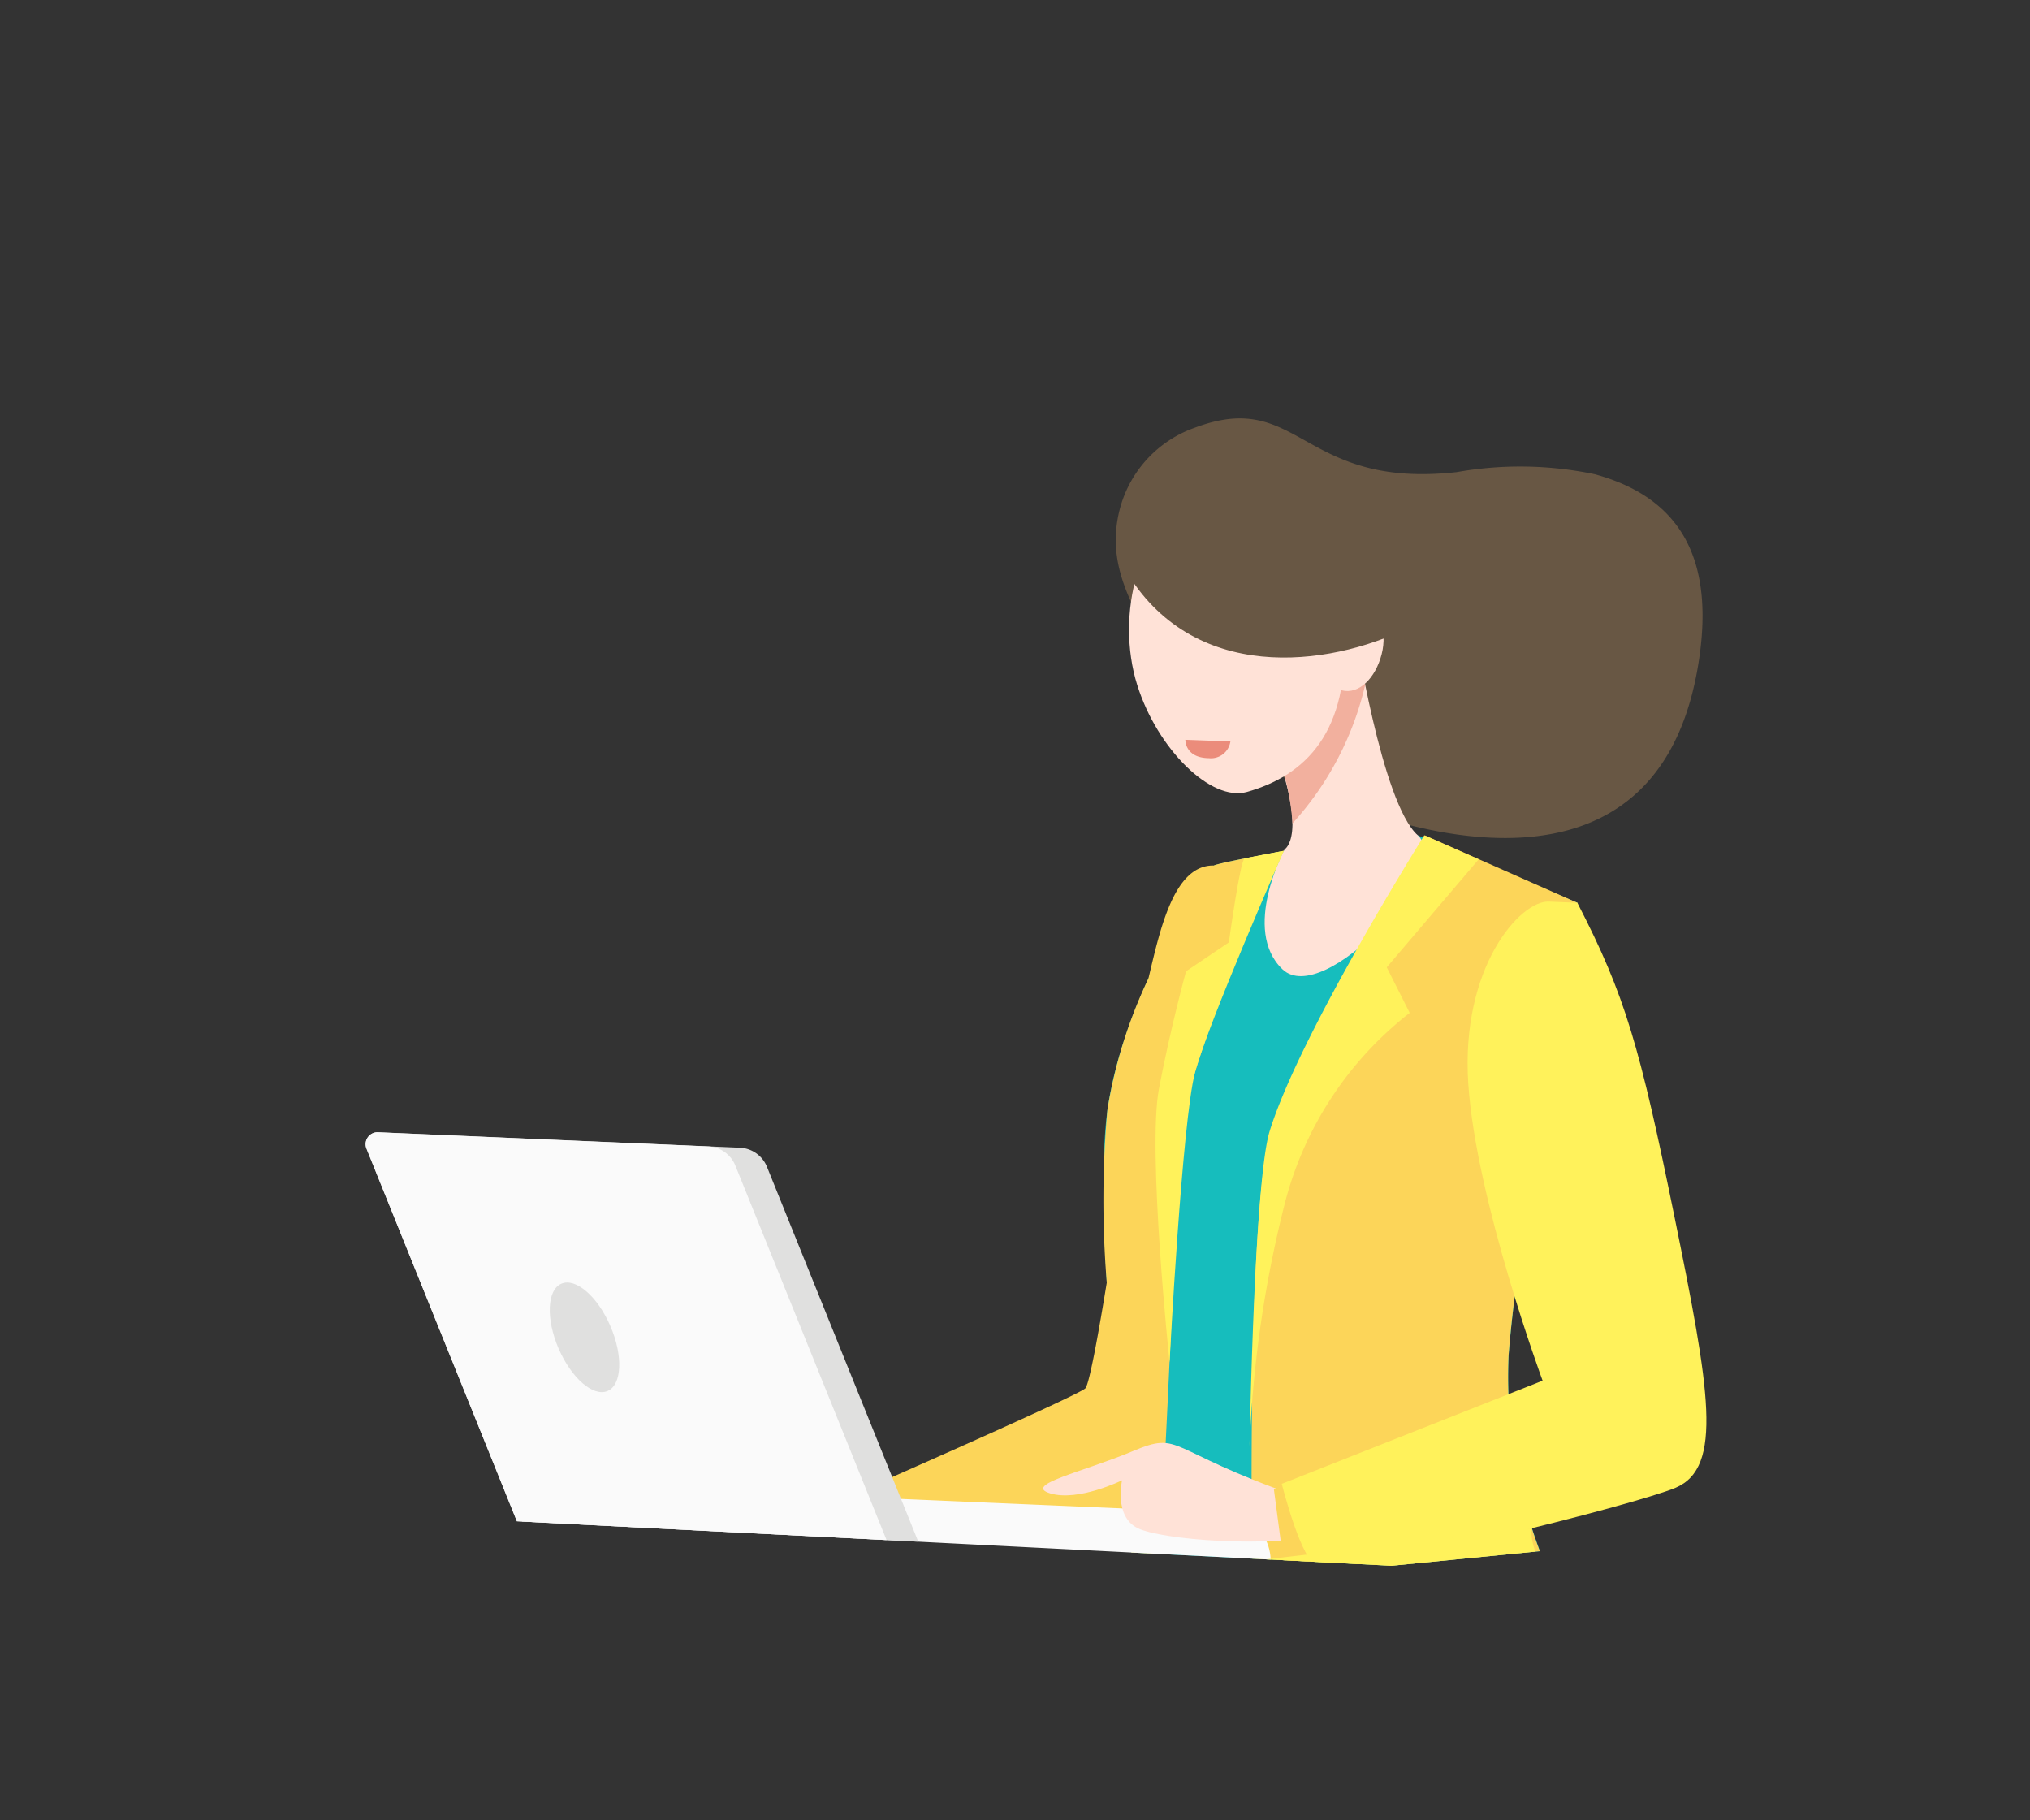 <svg xmlns="http://www.w3.org/2000/svg" xmlns:xlink="http://www.w3.org/1999/xlink" width="134.641" height="120.697" viewBox="0 0 134.641 120.697">
  <rect x="0" y="0" width="134.641" height="120.697" fill="#333333" stroke="none"/>
  <defs>
    <clipPath id="clip-path">
      <path id="Path_52133" data-name="Path 52133" d="M214.777,0,170.624,28.039,151.618,82.275,184,95.747l59.816-11.725,22.7-8.088L251.549,1Z" transform="translate(-151.618)" fill="none"/>
    </clipPath>
  </defs>
  <g id="Group_39173" data-name="Group 39173" transform="translate(-123.951 -36.68) rotate(14)">
    <g id="Group_39179" data-name="Group 39179" transform="translate(151.618)" clip-path="url(#clip-path)">
      <path id="Path_52112" data-name="Path 52112" d="M224.008,29.738c-1.773-2.025-3.55-4.077-3.494-7.375a7.823,7.823,0,0,1,3.551-6.4c6.111-4.209,7.786,2.29,17.539-1.326a24.126,24.126,0,0,1,8.914-2.077c5.536.126,9.2,3.118,9.739,10.908,1.314,19.066-22.359,14.555-26.337,13.182a30.924,30.924,0,0,1-9.913-6.916" transform="translate(-162.755 -2.031)" fill="#685744"/>
      <path id="Path_52113" data-name="Path 52113" d="M246.606,43.662l11.349,1.781S259.38,67.465,260.8,75.7a32.758,32.758,0,0,0,7,14.483l-27.575,5.634s-8.346-21.5-9.187-29.5,2.725-17.191,2.938-17.439,6.245-2.973,6.245-2.973Z" transform="translate(-164.435 -7.058)" fill="#16bdbd"/>
      <path id="Path_52114" data-name="Path 52114" d="M247.585,95.233s.939-.7,2.238-1.735c-1.06-4.037-6.149-23.761-5.807-28.634.383-5.436,5.159-21.335,5.159-21.335l10.9,1.891s.143,2.206.382,5.482c.113,1.544.248,3.326.4,5.227,0,.011,0,.022,0,.033.019.263.04.527.064.794l0,.021c.021.262.043.526.065.791l.005.064c.01.128.021.255.033.385,0,.011,0,.023,0,.034.009.114.018.227.029.341l.008.1c.011.122.021.243.031.366a.556.556,0,0,1,.006.074c.009.106.018.21.027.317l.008.088c.01.122.021.244.031.366,0,.03.005.061.008.092.008.1.018.2.025.3l.01.111.03.352c0,.035.006.07.01.106.008.1.018.2.026.3l.008.1c.01.117.02.234.031.35,0,.042.007.085.012.126.008.1.018.2.027.305,0,.04.007.08.011.12.009.106.019.211.029.316,0,.039.006.077.009.116.011.106.02.213.029.319,0,.051.01.1.014.153.008.087.015.175.023.262l.013.137c.01.11.02.22.031.329,0,.05.009.1.013.149.008.08.014.16.023.24l.013.131c.01.111.02.221.031.332.005.049.009.1.014.148l.023.236c.005.048.008.095.014.143l.031.324c.005.047.009.095.014.143.008.082.016.164.024.247.005.041.008.08.013.121.011.11.021.22.033.329,0,.046.008.092.013.139.008.083.017.167.025.25.006.062.013.125.018.187l.026.245c.005.05.01.1.016.152.009.094.018.186.029.278.006.051.011.1.015.153.009.08.018.161.026.241l.015.142c.01.1.022.206.033.309,0,.043.009.086.013.128.008.075.016.148.024.223.005.047.009.094.015.141.01.1.022.2.033.3.006.041.01.082.014.123.008.075.018.152.026.228.005.041.008.082.013.123.012.1.023.2.034.3.005.041.009.084.014.125.009.076.018.152.027.23,0,.034.008.07.012.106.012.1.023.2.034.3l.015.125c.01.08.019.16.029.241,0,.037.009.074.013.111.011.088.022.175.032.262,0,.039.009.076.014.115.012.094.023.187.035.279.005.027.006.054.01.083l.03.238c0,.036.008.072.013.107.162,1.271.327,2.412.492,3.37a32.757,32.757,0,0,0,7,14.483Z" transform="translate(-166.552 -7.037)" fill="#fcd559"/>
      <path id="Path_52115" data-name="Path 52115" d="M216.911,97.014s14.572-11.233,14.907-11.829c.2-.357-.068-4.16-.316-7.145a67.891,67.891,0,0,1-2.731-11.119,32.313,32.313,0,0,1,.533-9.127c-.034-3.3-.2-7.72,2.4-8.312.132-.153,2.485-1.252,4.264-2.07-.283,1.407-3.257,16.4-1.854,22.036.877,3.53,2.642,12.328,3.924,18.854l2.722,5.509-1.608.216c.25,1.291.4,2.065.4,2.065l-1.6.326s-.306-.791-.807-2.123Z" transform="translate(-162.173 -7.664)" fill="#fcd559"/>
      <path id="Path_52116" data-name="Path 52116" d="M194.025,111.785l48.714-9.953a3.19,3.19,0,0,0-3.763-2.488h0l-45.588,9.314Z" transform="translate(-158.37 -16.049)" fill="#fafafa"/>
      <path id="Path_52117" data-name="Path 52117" d="M190.954,108.771l26.02-5.316L200.958,81.4a2.03,2.03,0,0,0-2.046-.795l-23.536,4.809a.792.792,0,0,0-.482,1.241Z" transform="translate(-155.356 -13.024)" fill="#e0e0df"/>
      <path id="Path_52118" data-name="Path 52118" d="M175.375,85.5l21.484-4.39a2.03,2.03,0,0,1,2.046.8l16.016,22.05-23.966,4.9L174.895,86.739a.791.791,0,0,1,.48-1.24" transform="translate(-155.356 -13.105)" fill="#fafafa"/>
      <path id="Path_52119" data-name="Path 52119" d="M193.244,98.641c1.3,1.7,3.012,2.573,3.837,1.946s.438-2.513-.858-4.215-3.011-2.573-3.837-1.946-.438,2.514.858,4.215" transform="translate(-158.138 -15.231)" fill="#e0e0df"/>
      <path id="Path_52120" data-name="Path 52120" d="M239.947,28.485s4.517,10.835,7.364,12.312-3.271,12.663-6.562,10.791-1.786-7.752-1.786-7.752,1.321-1.239-2.45-6.65,2.216-11.239,2.216-11.239Z" transform="translate(-165.14 -4.194)" fill="#ffe2d7"/>
      <path id="Path_52121" data-name="Path 52121" d="M238.728,25.946l1.219,2.539s.628,1.507,1.563,3.474a20.6,20.6,0,0,1-2.457,10.084,15.838,15.838,0,0,0-2.539-4.856c-3.773-5.412,2.215-11.241,2.215-11.241" transform="translate(-165.14 -4.194)" fill="#f2b09e"/>
      <path id="Path_52122" data-name="Path 52122" d="M224.875,34.947c2.322,3.794,6.625,6.34,8.773,5.111,3.513-2.01,5.653-5.513,3.675-11.888-2.327-7.507-8.4-7.18-11.666-5.494s-3.353,8.073-.783,12.271" transform="translate(-163.168 -3.505)" fill="#ffe2d7"/>
      <path id="Path_52123" data-name="Path 52123" d="M249.126,43.538l3.883.674-4.183,8.42,2.208,2.564a23.362,23.362,0,0,0-4.981,14.427,77.55,77.55,0,0,0,1.632,16.048s-3.954-17.132-3.767-20.6c.361-6.724,5.207-21.535,5.207-21.535" transform="translate(-166.538 -7.038)" fill="#fff25b"/>
      <path id="Path_52124" data-name="Path 52124" d="M238.8,47.413s-2.113,12.319-2.162,15.675,3.014,19.077,3.014,19.077S234.817,68.9,234.58,64.732s-.141-8-.141-8l2.291-2.544s-.6-5.531-.328-5.66,2.4-1.115,2.4-1.115" transform="translate(-165.003 -7.664)" fill="#fff25b"/>
      <path id="Path_52125" data-name="Path 52125" d="M249.776,96.428c-9.181-.853-8.4-2.376-11.24-.251s-6.574,3.939-4.633,4.039,4.414-1.994,4.414-1.994.045,2.448,1.761,2.825,8.746-.795,12.413-2.677-2.715-1.943-2.715-1.943" transform="translate(-164.833 -15.373)" fill="#ffe2d7"/>
      <path id="Path_52126" data-name="Path 52126" d="M252.8,96.142l-1.721.351,1.859,4.712s3.287-1.2,2.965-1.481-3.1-3.583-3.1-3.583" transform="translate(-167.696 -15.542)" fill="#fcd559"/>
      <path id="Path_52127" data-name="Path 52127" d="M261.3,45.785c4.579,5.214,6.308,8.214,11.313,18.7s7.138,15.286,4.4,17.358c-2.266,1.714-19.436,10.937-21.793,10.715-1,.264-3.621-4.644-3.621-4.644L266.73,77.091s-7.168-10.519-9.543-17.9.4-12.646,2.259-13.025Z" transform="translate(-167.78 -7.401)" fill="#fff25b"/>
      <path id="Path_52128" data-name="Path 52128" d="M238.272,29.848c1.336,2.39,1.094,2.983,2.269,2.993s1.977-1.321,1.989-2.961-.932-2.976-2.108-2.985-2.951,1.522-2.15,2.953" transform="translate(-165.593 -4.348)" fill="#ffe2d7"/>
      <path id="Path_52129" data-name="Path 52129" d="M221.368,26.589c6.014,6.94,14.543,4,19.32.211,3.893-3.087-14.541-8-14.541-8Z" transform="translate(-162.893 -3.039)" fill="#685744"/>
      <path id="Path_52130" data-name="Path 52130" d="M229.959,40.659l2.926-.614a1.3,1.3,0,0,1-1.118,1.419c-1.558.37-1.808-.806-1.808-.806" transform="translate(-164.282 -6.473)" fill="#eb8c7b"/>
      <path id="Path_52131" data-name="Path 52131" d="M254.591,114.719l-11.728-.3-3.534-9.9,10.287-1.947Z" transform="translate(-165.797 -16.58)" fill="#fff"/>
      <path id="Path_52132" data-name="Path 52132" d="M250.7,101.285l.755,3.365s.578,2.1,4.23,1.3l18.3-4.047s.746-.243-.222-.935c0,0-5.463-4.277-5.494-6.315Z" transform="translate(-167.635 -15.3)" fill="#fff25b"/>
    </g>
  </g>
</svg>
